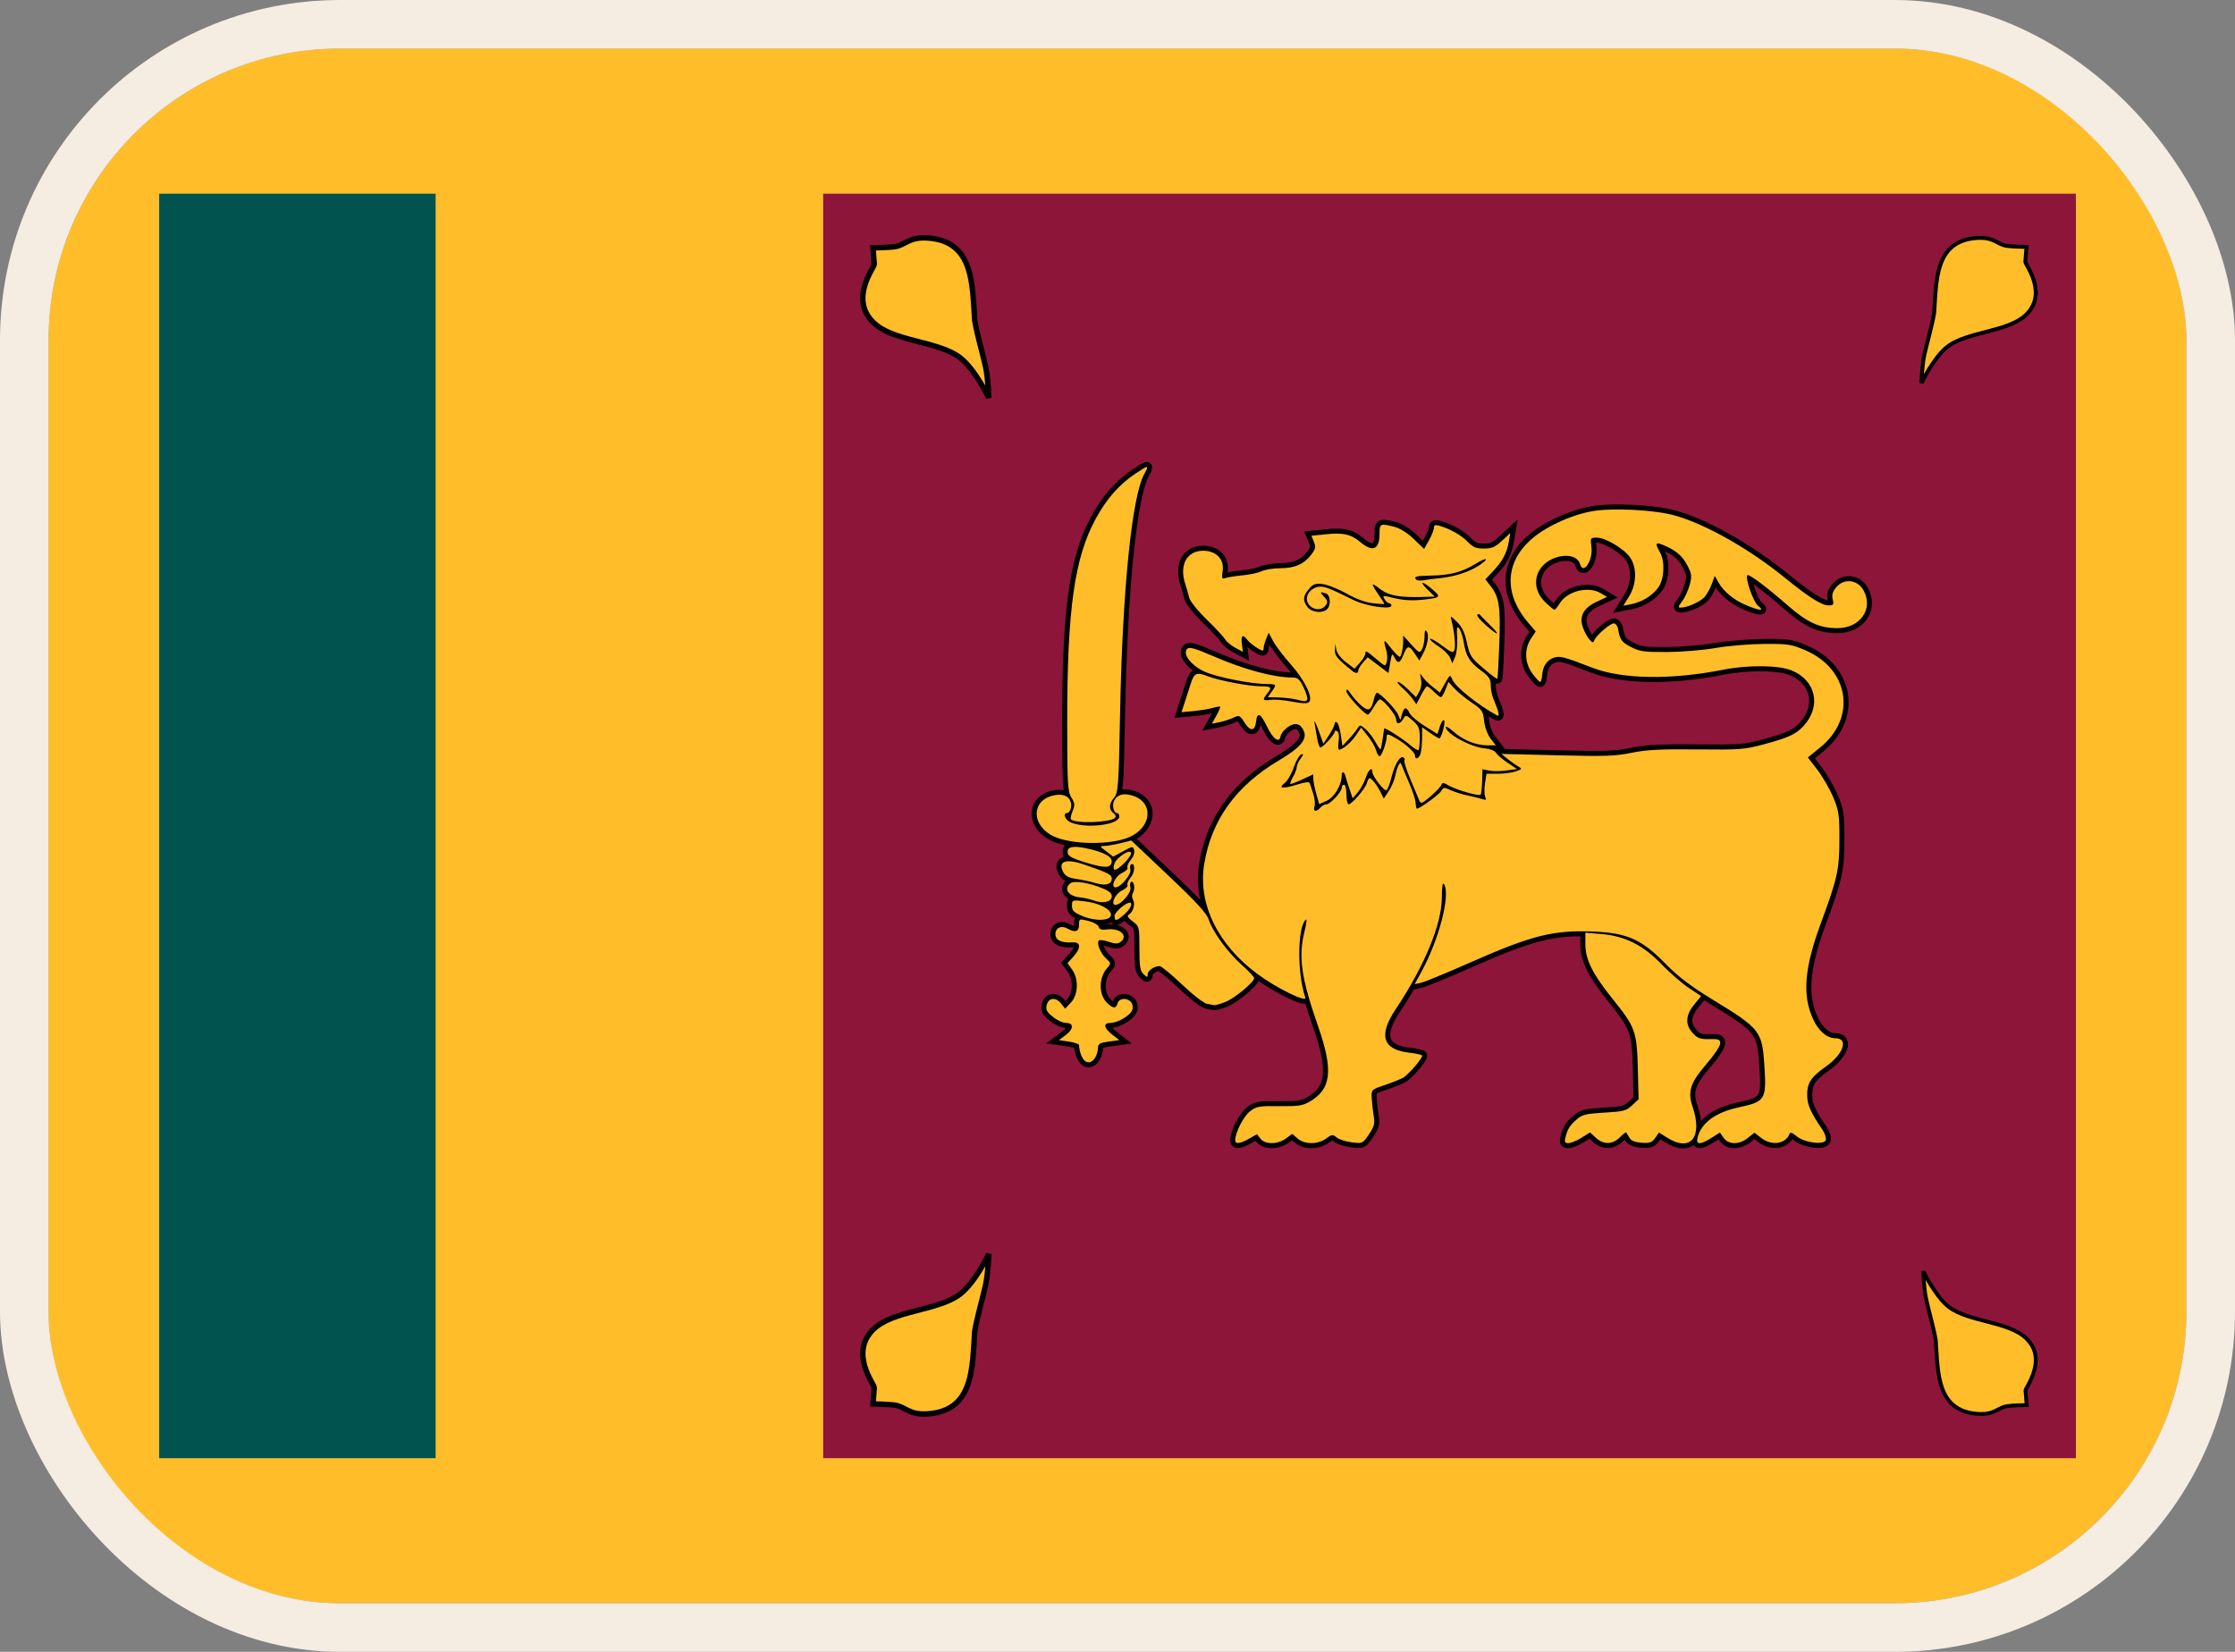 <svg width="46" height="34" viewBox="0 0 46 34" fill="none" xmlns="http://www.w3.org/2000/svg">
<rect x="0" y="0" width="46" height="34" fill="#808080" stroke="none"/>
<g clip-path="url(#clip0_16338_12643)">
<path d="M1 1H45V33H1V1Z" fill="#FFBE29"/>
<path d="M16.942 3.987H42.725V30.014H16.942V3.987Z" fill="#8D153A"/>
<path d="M20.351 25.813C20.351 25.813 20.07 26.398 19.761 26.636C19.302 26.989 18.361 26.964 17.962 27.376C17.483 27.861 17.999 28.503 17.994 28.559L17.968 28.898C17.968 28.898 18.291 28.902 18.427 28.924C18.631 28.956 18.711 29.127 19.091 29.102C20.047 29.038 20.008 28.155 20.062 27.4C20.11 27.113 20.222 26.738 20.285 26.451C20.339 26.205 20.351 25.813 20.351 25.813Z" fill="#FFBE29"/>
<path d="M19.761 7.363C20.07 7.602 20.351 8.187 20.351 8.187C20.351 8.187 20.339 7.795 20.285 7.548C20.222 7.261 20.11 6.887 20.062 6.599C20.008 5.845 20.047 4.962 19.091 4.898C18.711 4.873 18.631 5.043 18.427 5.076C18.291 5.097 17.968 5.101 17.968 5.101L17.994 5.44C17.999 5.496 17.483 6.138 17.962 6.624C18.361 7.036 19.302 7.01 19.761 7.363Z" fill="#FFBE29"/>
<path d="M20.351 25.813C20.351 25.813 20.07 26.398 19.761 26.636C19.302 26.989 18.361 26.964 17.962 27.376C17.483 27.861 17.999 28.503 17.994 28.559L17.968 28.898C17.968 28.898 18.291 28.902 18.427 28.924C18.631 28.956 18.711 29.127 19.091 29.102C20.047 29.038 20.008 28.155 20.062 27.4C20.11 27.113 20.222 26.738 20.285 26.451C20.339 26.205 20.351 25.813 20.351 25.813Z" stroke="black" stroke-width="0.112"/>
<path d="M19.761 7.363C20.07 7.602 20.351 8.187 20.351 8.187C20.351 8.187 20.339 7.795 20.285 7.548C20.222 7.261 20.11 6.887 20.062 6.599C20.008 5.845 20.047 4.962 19.091 4.898C18.711 4.873 18.631 5.043 18.427 5.076C18.291 5.097 17.968 5.101 17.968 5.101L17.994 5.44C17.999 5.496 17.483 6.138 17.962 6.624C18.361 7.036 19.302 7.01 19.761 7.363Z" stroke="black" stroke-width="0.112"/>
<path d="M25.708 23.437L25.872 23.345L25.942 23.437C26.036 23.56 26.294 23.559 26.466 23.434L26.597 23.339L26.707 23.434C26.851 23.56 27.121 23.56 27.293 23.435C27.414 23.347 27.431 23.345 27.51 23.412C27.558 23.452 27.697 23.497 27.82 23.512C28.041 23.541 28.045 23.539 28.174 23.349C28.282 23.191 28.299 23.127 28.274 22.973C28.254 22.852 28.241 22.73 28.233 22.608C28.223 22.429 28.224 22.428 28.491 22.337C28.638 22.287 28.808 22.22 28.869 22.188C28.976 22.133 29.27 21.796 29.27 21.729C29.27 21.712 29.155 21.685 29.015 21.669C28.457 21.608 28.363 21.316 28.725 20.773C29.316 19.888 29.673 19.026 29.676 18.477C29.677 18.231 29.691 18.149 29.723 18.202C29.855 18.421 29.619 19.335 29.26 19.992L29.116 20.257L29.254 20.226C29.329 20.209 29.775 20.025 30.244 19.818C31.526 19.251 31.967 19.14 32.797 19.174C33.493 19.203 33.789 19.335 34.28 19.838C34.54 20.104 34.791 20.295 35.249 20.575C36.226 21.171 36.267 21.223 36.313 21.924C36.36 22.635 36.337 22.674 35.786 22.793C35.315 22.894 35.02 23.108 34.941 23.406C34.898 23.565 34.987 23.57 35.225 23.421L35.399 23.311L35.476 23.421C35.578 23.564 35.794 23.565 35.974 23.422L36.109 23.314L36.248 23.422C36.463 23.589 36.75 23.549 36.831 23.339C36.846 23.299 36.888 23.312 36.972 23.383C37.129 23.517 37.532 23.574 37.576 23.469C37.593 23.429 37.561 23.33 37.506 23.249C37.271 22.906 37.198 22.742 37.195 22.555C37.19 22.295 37.27 22.17 37.573 21.958C37.941 21.701 38.055 21.37 37.775 21.37C37.602 21.37 37.428 21.221 37.317 20.978C37.091 20.484 37.135 19.93 37.474 19.009C37.819 18.074 37.857 17.901 37.858 17.275C37.859 16.77 37.846 16.682 37.728 16.405C37.656 16.235 37.51 15.982 37.403 15.843L37.209 15.591L37.458 15.389C38.219 14.774 38.063 13.768 37.147 13.38C36.867 13.261 36.797 13.251 36.306 13.254C36.011 13.256 35.562 13.294 35.308 13.338C35.048 13.383 34.609 13.419 34.308 13.421C33.83 13.422 33.748 13.411 33.564 13.315C33.372 13.215 33.339 13.168 33.301 12.937C33.293 12.89 33.259 12.842 33.225 12.832C33.16 12.812 32.858 13.068 32.813 13.181C32.791 13.237 32.773 13.233 32.709 13.158C32.666 13.109 32.606 12.995 32.576 12.906C32.5 12.681 32.593 12.512 32.864 12.385L33.075 12.287L32.951 12.212C32.695 12.057 32.259 12.163 32.102 12.419C32.057 12.491 32.009 12.55 31.994 12.551C31.979 12.551 31.895 12.482 31.806 12.397C31.475 12.082 31.589 11.616 32.031 11.473C32.267 11.398 32.475 11.456 32.519 11.609C32.585 11.843 32.791 11.535 32.754 11.257C32.73 11.072 32.733 11.066 32.864 11.066C33.047 11.066 33.435 11.3 33.555 11.481C33.694 11.693 33.684 12.025 33.531 12.273L33.41 12.468L33.568 12.437C33.799 12.392 34.023 12.252 34.137 12.082C34.257 11.903 34.27 11.553 34.163 11.365C34.06 11.182 34.072 11.153 34.224 11.215C34.484 11.32 34.622 11.435 34.726 11.634C34.82 11.813 34.825 11.857 34.775 12.043C34.743 12.158 34.674 12.309 34.62 12.379C34.536 12.488 34.533 12.506 34.6 12.506C34.724 12.506 34.984 12.391 35.076 12.295C35.122 12.247 35.19 12.128 35.227 12.031L35.293 11.854L35.369 11.989C35.477 12.179 35.686 12.351 35.941 12.457C36.215 12.572 36.329 12.579 36.186 12.471C36.089 12.399 35.911 11.889 35.965 11.839C35.997 11.809 36.369 12.089 36.794 12.461C37.196 12.813 37.449 12.929 37.818 12.929C38.29 12.929 38.565 12.528 38.353 12.149C38.229 11.928 37.954 11.898 37.793 12.087C37.719 12.174 37.698 12.243 37.72 12.334C37.747 12.446 37.736 12.461 37.632 12.461C37.495 12.461 37.224 12.29 36.744 11.899C36.012 11.303 35.122 10.797 34.48 10.613C34.068 10.494 33.187 10.448 32.768 10.523C32.314 10.604 31.778 10.857 31.486 11.128C30.968 11.609 30.959 12.248 31.464 12.83L31.608 12.997L31.51 13.145C31.368 13.361 31.38 13.651 31.541 13.865C31.611 13.959 31.682 14.036 31.699 14.036C31.715 14.036 31.733 13.975 31.739 13.901C31.753 13.714 31.835 13.589 31.976 13.539C32.104 13.495 32.186 13.516 32.768 13.742C33.38 13.981 34.388 13.998 35.459 13.786C35.984 13.683 36.603 13.689 36.876 13.8C37.375 14.004 37.491 14.535 37.124 14.938C36.965 15.113 36.812 15.184 36.297 15.322C35.906 15.427 35.813 15.434 34.923 15.425C34.163 15.418 33.889 15.432 33.579 15.495C33.242 15.564 33.035 15.571 32.045 15.546L30.901 15.518L31.028 15.621C31.098 15.677 31.196 15.746 31.247 15.775C31.333 15.823 31.33 15.83 31.202 15.876C31.127 15.903 30.959 15.926 30.83 15.926H30.595L30.564 16.12C30.546 16.227 30.548 16.352 30.567 16.398C30.595 16.465 30.584 16.475 30.512 16.449C30.462 16.432 30.325 16.397 30.206 16.373C30.087 16.348 29.927 16.298 29.851 16.262C29.722 16.2 29.708 16.202 29.66 16.284C29.618 16.357 29.22 16.645 29.162 16.645C29.152 16.645 29.14 16.59 29.135 16.522C29.13 16.454 29.072 16.276 29.007 16.128C28.943 15.98 28.875 15.818 28.857 15.768C28.83 15.693 28.818 15.69 28.786 15.746C28.764 15.783 28.733 15.884 28.716 15.971C28.699 16.057 28.639 16.198 28.583 16.283L28.48 16.438L28.415 16.306C28.345 16.163 28.228 16.016 28.186 16.016C28.172 16.016 28.148 16.061 28.132 16.117C28.1 16.233 27.824 16.555 27.757 16.555C27.732 16.555 27.712 16.464 27.712 16.353C27.712 16.242 27.69 16.151 27.663 16.151C27.636 16.151 27.614 16.179 27.614 16.215C27.614 16.3 27.378 16.555 27.299 16.555C27.265 16.555 27.209 16.586 27.176 16.623C27.089 16.72 27.018 16.706 27.054 16.6C27.072 16.55 27.06 16.433 27.03 16.341L26.957 16.122C26.945 16.087 26.861 16.097 26.682 16.153C26.393 16.243 26.296 16.227 26.445 16.113C26.499 16.072 26.582 15.928 26.628 15.794C26.675 15.66 26.744 15.54 26.781 15.529C26.834 15.513 26.831 15.533 26.769 15.614C26.725 15.673 26.689 15.752 26.689 15.789C26.688 15.827 26.655 15.917 26.615 15.988C26.574 16.06 26.549 16.126 26.558 16.135C26.567 16.143 26.677 16.102 26.802 16.044L27.03 15.938L27.031 16.033C27.031 16.085 27.058 16.223 27.091 16.34L27.151 16.551L27.306 16.482C27.464 16.411 27.614 16.158 27.614 15.962C27.614 15.865 27.671 15.88 27.694 15.983C27.701 16.013 27.737 16.127 27.773 16.235L27.84 16.432L27.946 16.308C28.005 16.239 28.078 16.105 28.109 16.009C28.163 15.843 28.247 15.772 28.247 15.893C28.247 15.979 28.49 16.291 28.537 16.264C28.56 16.251 28.605 16.134 28.637 16.004C28.705 15.734 28.814 15.55 28.883 15.59C28.909 15.604 28.919 15.633 28.905 15.654C28.892 15.674 28.948 15.85 29.03 16.044L29.213 16.479C29.243 16.551 29.27 16.541 29.446 16.389C29.555 16.295 29.655 16.189 29.667 16.155C29.685 16.102 29.709 16.104 29.812 16.166C29.955 16.253 30.436 16.392 30.473 16.358C30.487 16.345 30.501 16.222 30.505 16.084L30.511 15.833L30.65 15.861C30.726 15.877 30.886 15.876 31.005 15.859L31.223 15.829L31.029 15.7C30.922 15.628 30.815 15.536 30.79 15.495C30.763 15.45 30.668 15.413 30.561 15.404C30.271 15.38 29.756 15.099 29.756 14.964C29.756 14.939 29.828 14.982 29.915 15.059C30.108 15.232 30.376 15.341 30.61 15.341H30.786L30.677 15.2C30.615 15.119 30.559 14.966 30.546 14.839C30.525 14.638 30.503 14.606 30.288 14.46C30.159 14.373 29.999 14.241 29.932 14.168L29.811 14.036L29.75 14.193C29.716 14.28 29.674 14.351 29.658 14.351C29.641 14.351 29.576 14.3 29.513 14.238C29.45 14.176 29.386 14.126 29.37 14.126C29.355 14.126 29.299 14.21 29.247 14.311L29.151 14.496L29.077 14.389C29.036 14.331 28.94 14.227 28.863 14.159C28.786 14.091 28.746 14.036 28.773 14.036C28.801 14.036 28.896 14.106 28.984 14.193L29.145 14.351L29.21 14.235C29.249 14.167 29.264 14.062 29.246 13.976C29.221 13.852 29.224 13.845 29.273 13.923C29.304 13.973 29.398 14.067 29.482 14.134L29.635 14.255L29.74 14.066C29.845 13.879 29.846 13.879 29.893 13.991C29.957 14.14 30.419 14.51 30.812 14.726C30.873 14.759 30.847 14.644 30.735 14.381C30.706 14.312 30.682 14.186 30.682 14.102C30.682 13.978 30.645 13.922 30.482 13.802C30.246 13.627 30.17 13.502 30.126 13.22C30.108 13.106 30.067 12.979 30.034 12.938C29.986 12.877 29.979 12.911 29.991 13.123C30 13.266 29.981 13.444 29.949 13.518L29.891 13.653L29.846 13.541C29.821 13.479 29.712 13.371 29.603 13.302C29.495 13.232 29.418 13.163 29.434 13.149C29.449 13.135 29.561 13.198 29.682 13.29C29.867 13.43 29.908 13.445 29.933 13.383C29.964 13.311 29.933 12.996 29.875 12.776C29.846 12.666 29.849 12.666 29.988 12.802C30.09 12.902 30.147 13.021 30.191 13.229C30.247 13.494 30.275 13.538 30.526 13.752C30.676 13.882 30.807 13.98 30.817 13.971C30.826 13.962 30.845 13.629 30.859 13.23C30.885 12.465 30.855 12.283 30.667 12.047L30.57 11.925L30.722 11.765C30.921 11.556 31.012 11.388 31.052 11.159L31.084 10.973L30.912 11.132C30.771 11.262 30.704 11.291 30.541 11.291C30.379 11.291 30.316 11.264 30.207 11.151C30.076 11.015 29.845 10.885 29.622 10.821C29.54 10.798 29.513 10.808 29.513 10.862C29.513 10.902 29.468 11.017 29.412 11.117L29.311 11.3L29.1 11.096C28.97 10.971 28.816 10.874 28.701 10.844C28.409 10.769 28.393 10.777 28.393 10.989C28.393 11.312 28.252 11.372 27.998 11.158C27.804 10.994 27.643 10.959 27.276 10.998L26.992 11.028L27.043 11.153C27.086 11.258 27.076 11.302 26.985 11.42C26.837 11.613 26.644 11.696 26.348 11.696C26.211 11.696 26.04 11.723 25.968 11.757C25.896 11.791 25.716 11.83 25.569 11.843C25.421 11.857 25.264 11.882 25.22 11.898C25.15 11.923 25.142 11.902 25.165 11.748C25.199 11.511 25.03 11.336 24.765 11.336C24.422 11.336 24.264 11.635 24.398 12.03C24.427 12.118 24.453 12.207 24.474 12.296C24.489 12.37 24.644 12.564 24.833 12.748C25.016 12.927 25.188 13.112 25.216 13.16C25.245 13.209 25.338 13.286 25.424 13.333L25.581 13.417L25.56 13.254C25.538 13.075 25.578 13.046 25.675 13.173C25.71 13.218 25.799 13.291 25.873 13.336C25.989 13.405 26.007 13.407 26.007 13.346C26.007 13.308 26.031 13.22 26.059 13.15L26.112 13.023L26.203 13.195C26.253 13.29 26.416 13.506 26.566 13.674C26.855 14.001 27.032 14.367 26.941 14.451C26.904 14.485 26.804 14.482 26.597 14.442C26.436 14.41 26.238 14.393 26.156 14.405C25.988 14.427 25.975 14.406 26.078 14.28C26.187 14.147 26.17 14.126 25.956 14.126C25.709 14.126 25.095 14.01 24.859 13.919C24.63 13.83 24.577 13.852 24.51 14.065L24.386 14.449L24.318 14.659L24.566 14.636C24.702 14.623 24.878 14.594 24.956 14.572C25.034 14.549 25.105 14.537 25.113 14.545C25.122 14.553 25.087 14.635 25.036 14.728L24.943 14.896L25.098 14.865C25.183 14.848 25.311 14.807 25.382 14.773C25.506 14.715 25.516 14.719 25.614 14.872C25.734 15.061 25.83 15.053 25.852 14.853C25.874 14.646 25.944 14.677 26.075 14.951C26.201 15.214 26.332 15.307 26.357 15.151C26.365 15.099 26.433 15.015 26.508 14.964C26.659 14.86 26.772 14.891 26.838 15.054C26.905 15.223 26.755 15.396 26.317 15.655C25.439 16.174 24.93 16.884 24.784 17.788C24.653 18.604 25.063 19.447 25.886 20.052C26.279 20.342 26.905 20.648 26.865 20.531C26.696 20.035 26.702 19.09 26.874 18.93C26.9 18.907 26.891 19.005 26.854 19.15C26.717 19.688 26.777 20.117 27.128 21.122C27.446 22.032 27.402 22.42 26.952 22.677C26.808 22.759 26.715 22.773 26.326 22.768C25.905 22.764 25.859 22.772 25.724 22.877C25.593 22.979 25.423 23.314 25.423 23.47C25.423 23.555 25.519 23.544 25.708 23.437L25.708 23.437ZM32.549 23.419L32.726 23.308L32.846 23.419C33.003 23.564 33.187 23.561 33.338 23.41C33.404 23.344 33.463 23.299 33.47 23.309C33.492 23.345 33.514 23.381 33.535 23.417C33.572 23.48 33.649 23.511 33.788 23.521C33.955 23.532 34 23.516 34.066 23.423L34.145 23.311L34.319 23.42C34.796 23.719 35.049 23.406 34.837 22.782C34.728 22.464 34.788 22.286 35.137 21.882C35.284 21.712 35.404 21.53 35.404 21.478C35.404 21.395 35.377 21.384 35.181 21.388C34.994 21.392 34.939 21.372 34.841 21.266C34.68 21.094 34.69 20.896 34.869 20.677L35.012 20.502L34.758 20.334C34.618 20.241 34.366 20.022 34.198 19.847C33.82 19.454 33.448 19.267 32.958 19.225L32.629 19.197L32.63 19.44C32.63 19.752 32.781 20.053 33.191 20.562C33.657 21.141 33.69 21.23 33.709 21.987L33.725 22.627L33.59 22.752C33.468 22.865 33.413 22.879 33.019 22.901C32.645 22.923 32.566 22.942 32.456 23.037C32.31 23.163 32.266 23.231 32.221 23.406C32.195 23.507 32.206 23.529 32.281 23.529C32.331 23.529 32.452 23.48 32.549 23.419L32.549 23.419ZM22.598 21.567C22.598 21.486 22.636 21.465 22.818 21.439L23.037 21.409L22.891 21.295C22.717 21.16 22.701 21.055 22.854 21.055C23.007 21.055 23.265 20.9 23.304 20.786C23.322 20.733 23.311 20.662 23.278 20.625C23.193 20.53 23.032 20.544 23.002 20.65C22.97 20.763 22.916 20.763 22.794 20.651C22.611 20.482 22.607 20.131 22.786 19.927C22.87 19.831 22.869 19.824 22.762 19.725C22.646 19.618 22.564 19.407 22.618 19.357C22.635 19.341 22.727 19.353 22.821 19.385C22.955 19.43 23.008 19.43 23.063 19.388C23.231 19.26 23.049 19.095 22.781 19.131C22.673 19.146 22.628 19.131 22.613 19.076C22.601 19.035 22.507 18.981 22.4 18.955C22.21 18.908 22.209 18.908 22.209 19.036C22.209 19.176 22.127 19.203 21.971 19.113C21.845 19.04 21.722 19.096 21.722 19.228C21.722 19.351 21.848 19.411 22.075 19.397C22.249 19.386 22.255 19.512 22.09 19.693L21.971 19.824L22.065 19.955C22.205 20.151 22.193 20.475 22.041 20.636L21.922 20.762L21.843 20.661C21.735 20.52 21.586 20.53 21.545 20.68C21.518 20.778 21.54 20.823 21.667 20.927C21.751 20.997 21.875 21.055 21.942 21.055C22.106 21.055 22.1 21.181 21.929 21.309L21.795 21.409L22.002 21.44C22.116 21.457 22.209 21.489 22.209 21.512C22.209 21.598 22.262 21.858 22.398 21.865C22.52 21.87 22.596 21.69 22.598 21.567L22.598 21.567ZM25.217 20.625C25.405 20.553 25.812 20.216 25.812 20.133C25.812 20.107 25.7 19.987 25.563 19.866C25.274 19.61 24.96 19.181 24.878 18.93C24.836 18.799 24.631 18.575 24.053 18.028L23.284 17.3L23.062 17.355C22.94 17.385 22.792 17.411 22.732 17.412C22.628 17.413 22.63 17.419 22.768 17.523L22.912 17.632L23.115 17.522C23.312 17.415 23.319 17.415 23.343 17.5C23.357 17.551 23.327 17.638 23.272 17.701C23.22 17.763 23.19 17.834 23.206 17.858C23.222 17.881 23.171 17.931 23.093 17.969C22.949 18.038 22.849 18.265 22.962 18.265C23.065 18.265 23.291 17.993 23.265 17.901C23.252 17.854 23.258 17.805 23.279 17.793C23.367 17.743 23.362 17.956 23.272 18.061C23.22 18.123 23.19 18.194 23.206 18.218C23.222 18.241 23.171 18.291 23.093 18.329C22.95 18.397 22.848 18.625 22.961 18.625C23.072 18.625 23.294 18.365 23.267 18.268C23.252 18.217 23.258 18.165 23.279 18.153C23.338 18.119 23.37 18.288 23.32 18.37C23.294 18.415 23.294 18.475 23.321 18.523C23.37 18.61 23.32 18.777 23.23 18.828C23.191 18.851 23.217 18.894 23.311 18.964C23.448 19.064 23.451 19.075 23.451 19.519C23.451 19.89 23.466 19.986 23.536 20.05C23.614 20.123 23.621 20.123 23.621 20.053C23.621 19.977 23.758 19.885 23.869 19.885C23.902 19.885 24.108 20.055 24.327 20.263C24.547 20.472 24.777 20.651 24.842 20.662L24.998 20.689C25.019 20.692 25.118 20.663 25.217 20.625L25.217 20.625ZM22.866 18.83C22.866 18.71 22.613 18.583 22.311 18.55C22.067 18.523 22.063 18.524 22.063 18.643C22.063 18.742 22.101 18.781 22.27 18.852C22.541 18.968 22.866 18.955 22.866 18.83H22.866ZM23.143 18.819C23.267 18.71 23.325 18.58 23.251 18.58C23.166 18.58 22.939 18.778 22.939 18.853C22.939 18.97 22.981 18.963 23.143 18.819ZM22.881 18.465C22.891 18.398 22.848 18.353 22.72 18.296C22.443 18.174 22.113 18.118 22.033 18.179C21.886 18.292 21.984 18.443 22.221 18.47C22.317 18.481 22.446 18.509 22.509 18.533C22.691 18.602 22.864 18.57 22.881 18.465V18.465ZM22.881 18.104C22.895 18.008 22.832 17.973 22.317 17.796C21.933 17.664 21.763 17.727 21.886 17.954C21.928 18.034 22 18.07 22.161 18.093C22.281 18.111 22.445 18.145 22.525 18.17C22.74 18.235 22.864 18.212 22.881 18.104V18.104ZM23.139 17.765C23.216 17.689 23.28 17.598 23.28 17.564C23.28 17.453 22.973 17.649 22.934 17.784C22.887 17.946 22.963 17.939 23.139 17.765ZM22.881 17.743C22.898 17.633 22.711 17.534 22.343 17.458C22.073 17.402 21.954 17.434 21.975 17.556C21.986 17.623 22.076 17.671 22.33 17.749C22.738 17.873 22.861 17.872 22.881 17.743V17.743ZM23.24 17.232C23.711 17.028 23.752 16.512 23.308 16.376C23.123 16.32 23.006 16.351 22.935 16.472C22.881 16.566 22.917 16.735 22.991 16.735C23.016 16.735 23.037 16.767 23.037 16.805C23.037 16.984 22.317 17.065 22.023 16.92C21.919 16.868 21.874 16.735 21.96 16.735C22.024 16.735 22.069 16.6 22.036 16.504C21.991 16.373 21.856 16.328 21.661 16.378C21.219 16.491 21.232 16.997 21.681 17.212C22.05 17.388 22.858 17.398 23.24 17.232L23.24 17.232ZM22.947 16.836C22.974 16.81 22.963 16.772 22.917 16.737C22.817 16.66 22.822 16.546 22.932 16.415C23.014 16.317 23.025 16.17 23.053 14.688C23.102 12.134 23.297 10.213 23.553 9.752C23.655 9.568 23.641 9.568 23.377 9.743C23.037 9.969 22.778 10.262 22.549 10.683C22.116 11.478 21.965 12.546 21.965 14.828C21.965 16.123 21.974 16.293 22.05 16.414C22.122 16.53 22.126 16.573 22.075 16.696C22.042 16.776 22.028 16.853 22.042 16.866C22.139 16.956 22.843 16.932 22.947 16.836L22.947 16.836ZM26.904 14.4C26.919 14.378 26.886 14.267 26.832 14.153C26.747 13.975 26.712 13.945 26.591 13.945C26.211 13.945 25.601 13.78 24.971 13.506C24.608 13.348 24.482 13.312 24.438 13.352C24.327 13.454 24.512 13.698 24.798 13.827C25.052 13.941 25.762 14.08 26.086 14.08C26.274 14.08 26.279 14.089 26.172 14.239L26.093 14.35L26.305 14.356C26.422 14.358 26.584 14.376 26.664 14.395C26.873 14.444 26.875 14.444 26.904 14.4H26.904Z" fill="#FFBE29" stroke="black" stroke-width="0.207"/>
<path d="M29.123 15.551C29.123 15.485 28.925 15.306 28.723 15.191C28.565 15.1 28.539 15.097 28.539 15.171C28.538 15.283 28.436 15.565 28.396 15.565C28.373 15.565 28.34 15.51 28.322 15.443C28.303 15.375 28.227 15.243 28.151 15.148L28.014 14.976L27.907 15.135C27.808 15.284 27.636 15.43 27.559 15.43C27.541 15.43 27.537 15.351 27.551 15.256C27.566 15.152 27.555 15.069 27.522 15.05C27.492 15.033 27.468 15.039 27.468 15.064C27.468 15.12 27.228 15.385 27.178 15.385C27.157 15.385 27.128 15.309 27.113 15.216L27.057 14.89C27.041 14.803 27.075 14.862 27.133 15.02L27.237 15.308L27.352 15.133C27.416 15.036 27.468 14.931 27.468 14.898C27.468 14.866 27.489 14.852 27.515 14.867C27.541 14.881 27.577 14.998 27.596 15.124L27.629 15.355L27.755 15.22C27.825 15.146 27.906 15.046 27.936 14.998C27.99 14.914 27.993 14.914 28.1 15.002C28.16 15.052 28.252 15.17 28.304 15.265C28.357 15.361 28.407 15.431 28.415 15.423C28.424 15.414 28.443 15.316 28.458 15.205L28.488 14.993C28.495 14.966 28.869 15.203 29.007 15.322C29.096 15.4 29.181 15.452 29.195 15.439C29.209 15.426 29.221 15.312 29.221 15.186C29.221 14.991 29.2 14.938 29.077 14.832C28.937 14.709 28.933 14.709 28.881 14.798C28.813 14.915 28.734 14.916 28.734 14.801C28.734 14.717 28.468 14.395 28.399 14.395C28.381 14.395 28.325 14.466 28.275 14.552C28.224 14.639 28.17 14.71 28.154 14.71C28.086 14.709 27.711 14.302 27.712 14.228C27.712 14.17 27.737 14.185 27.802 14.282C27.852 14.357 27.952 14.467 28.024 14.529C28.17 14.653 28.223 14.622 28.279 14.384C28.295 14.316 28.323 14.26 28.341 14.26C28.403 14.26 28.729 14.598 28.775 14.71L28.821 14.822L28.856 14.698C28.898 14.547 28.945 14.542 29.013 14.68C29.042 14.737 29.182 14.857 29.326 14.946L29.586 15.108L29.638 14.945C29.667 14.856 29.705 14.804 29.723 14.831C29.75 14.871 29.682 15.14 29.631 15.198C29.623 15.207 29.539 15.159 29.443 15.091L29.27 14.969L29.269 15.188C29.268 15.309 29.255 15.453 29.239 15.508C29.207 15.617 29.123 15.648 29.123 15.551V15.551ZM27.825 13.804C27.515 13.552 27.468 13.494 27.475 13.375L27.483 13.248L27.503 13.37C27.515 13.442 27.597 13.55 27.701 13.629L27.879 13.764L27.988 13.641C28.048 13.573 28.098 13.492 28.099 13.461C28.102 13.381 28.117 13.387 28.326 13.565C28.512 13.723 28.515 13.723 28.543 13.621C28.558 13.564 28.553 13.457 28.531 13.383C28.47 13.179 28.482 13.149 28.574 13.271C28.62 13.333 28.694 13.419 28.738 13.464C28.815 13.541 28.82 13.54 28.849 13.441C28.865 13.384 28.879 13.28 28.88 13.21L28.88 13.082L29.048 13.267C29.205 13.441 29.219 13.447 29.267 13.365C29.295 13.316 29.319 13.199 29.319 13.104C29.32 12.982 29.333 12.952 29.365 12.998C29.418 13.076 29.381 13.287 29.283 13.467L29.212 13.596L29.12 13.456C29.002 13.276 28.963 13.279 28.887 13.473C28.815 13.656 28.768 13.67 28.699 13.529C28.654 13.438 28.645 13.449 28.613 13.64L28.577 13.853L28.364 13.691L28.15 13.53L28.054 13.636C28.001 13.695 27.957 13.768 27.956 13.799C27.955 13.866 27.903 13.868 27.825 13.804H27.825ZM30.578 12.865C30.466 12.766 30.388 12.671 30.406 12.655C30.424 12.639 30.444 12.634 30.45 12.645C30.457 12.655 30.549 12.75 30.655 12.854C30.899 13.096 30.849 13.103 30.578 12.865ZM26.911 12.495C26.808 12.36 26.815 12.27 26.94 12.124C27.03 12.018 27.072 12.004 27.229 12.023C27.33 12.036 27.547 12.123 27.712 12.216C27.902 12.325 28.099 12.398 28.251 12.416C28.383 12.431 28.491 12.437 28.491 12.429C28.491 12.42 28.436 12.333 28.369 12.235C28.21 12.002 28.215 11.977 28.395 12.117C28.579 12.26 28.799 12.302 29.291 12.287L29.531 12.28L29.392 12.146C29.197 11.958 29.257 11.941 29.472 12.123C29.674 12.294 29.662 12.306 29.236 12.348C29.056 12.365 28.861 12.352 28.7 12.312C28.458 12.252 28.449 12.253 28.495 12.332C28.521 12.378 28.564 12.415 28.59 12.415C28.616 12.415 28.637 12.438 28.637 12.466C28.637 12.553 28.115 12.477 27.865 12.354C27.296 12.072 27.224 12.048 27.088 12.09C27.013 12.113 26.937 12.181 26.911 12.249C26.825 12.476 27.154 12.652 27.291 12.452C27.33 12.393 27.321 12.354 27.252 12.283C27.157 12.186 27.166 12.172 27.294 12.217C27.385 12.25 27.397 12.463 27.312 12.541C27.215 12.631 26.994 12.605 26.911 12.495ZM29.155 11.934C29.084 11.869 29.14 11.852 29.459 11.847C29.854 11.839 30.094 11.775 30.377 11.601C30.604 11.461 30.666 11.489 30.45 11.633C30.254 11.766 29.948 11.867 29.652 11.898C29.509 11.913 29.345 11.934 29.289 11.945C29.233 11.955 29.172 11.95 29.155 11.934V11.934Z" fill="black" stroke="black" stroke-width="0.207"/>
<path d="M25.708 23.437L25.872 23.345L25.942 23.437C26.036 23.56 26.294 23.559 26.466 23.434L26.597 23.339L26.707 23.434C26.851 23.56 27.121 23.56 27.293 23.435C27.414 23.347 27.431 23.345 27.51 23.412C27.558 23.452 27.697 23.497 27.82 23.512C28.041 23.541 28.045 23.539 28.174 23.349C28.282 23.191 28.299 23.127 28.274 22.973C28.254 22.852 28.241 22.73 28.233 22.608C28.223 22.429 28.224 22.428 28.491 22.337C28.638 22.287 28.808 22.22 28.869 22.188C28.976 22.133 29.27 21.796 29.27 21.729C29.27 21.712 29.155 21.685 29.015 21.669C28.457 21.608 28.363 21.316 28.725 20.773C29.316 19.888 29.673 19.026 29.676 18.477C29.677 18.231 29.691 18.149 29.723 18.202C29.855 18.421 29.619 19.335 29.26 19.992L29.116 20.257L29.254 20.226C29.329 20.209 29.775 20.025 30.244 19.818C31.526 19.251 31.967 19.14 32.797 19.174C33.493 19.203 33.789 19.335 34.28 19.838C34.54 20.104 34.791 20.295 35.249 20.575C36.226 21.171 36.267 21.223 36.313 21.924C36.36 22.635 36.337 22.674 35.786 22.793C35.315 22.894 35.02 23.108 34.941 23.406C34.898 23.565 34.987 23.57 35.225 23.421L35.399 23.311L35.476 23.421C35.578 23.564 35.794 23.565 35.974 23.422L36.109 23.314L36.248 23.422C36.463 23.589 36.75 23.549 36.831 23.339C36.846 23.299 36.888 23.312 36.972 23.383C37.129 23.517 37.532 23.574 37.576 23.469C37.593 23.429 37.561 23.33 37.506 23.249C37.271 22.906 37.198 22.742 37.195 22.555C37.19 22.295 37.27 22.17 37.573 21.958C37.941 21.701 38.055 21.37 37.775 21.37C37.602 21.37 37.428 21.221 37.317 20.978C37.091 20.484 37.135 19.93 37.474 19.009C37.819 18.074 37.857 17.901 37.858 17.275C37.859 16.77 37.846 16.682 37.728 16.405C37.656 16.235 37.51 15.982 37.403 15.843L37.209 15.591L37.458 15.389C38.219 14.774 38.063 13.768 37.147 13.38C36.867 13.261 36.797 13.251 36.306 13.254C36.011 13.256 35.562 13.294 35.308 13.338C35.048 13.383 34.609 13.419 34.308 13.421C33.83 13.422 33.748 13.411 33.564 13.315C33.372 13.215 33.339 13.168 33.301 12.937C33.293 12.89 33.259 12.842 33.225 12.832C33.16 12.812 32.858 13.068 32.813 13.181C32.791 13.237 32.773 13.233 32.709 13.158C32.666 13.109 32.606 12.995 32.576 12.906C32.5 12.681 32.593 12.512 32.864 12.385L33.075 12.287L32.951 12.212C32.695 12.057 32.259 12.163 32.102 12.419C32.057 12.491 32.009 12.55 31.994 12.551C31.979 12.551 31.895 12.482 31.806 12.397C31.475 12.082 31.589 11.616 32.031 11.473C32.267 11.398 32.475 11.456 32.519 11.609C32.585 11.843 32.791 11.535 32.754 11.257C32.73 11.072 32.733 11.066 32.864 11.066C33.047 11.066 33.435 11.3 33.555 11.481C33.694 11.693 33.684 12.025 33.531 12.273L33.41 12.468L33.568 12.437C33.799 12.392 34.023 12.252 34.137 12.082C34.257 11.903 34.27 11.553 34.163 11.365C34.06 11.182 34.072 11.153 34.224 11.215C34.484 11.32 34.622 11.435 34.726 11.634C34.82 11.813 34.825 11.857 34.775 12.043C34.743 12.158 34.674 12.309 34.62 12.379C34.536 12.488 34.533 12.506 34.6 12.506C34.724 12.506 34.984 12.391 35.076 12.295C35.122 12.247 35.19 12.128 35.227 12.031L35.293 11.854L35.369 11.989C35.477 12.179 35.686 12.351 35.941 12.457C36.215 12.572 36.329 12.579 36.186 12.471C36.089 12.399 35.911 11.889 35.965 11.839C35.997 11.809 36.369 12.089 36.794 12.461C37.196 12.813 37.449 12.929 37.818 12.929C38.29 12.929 38.565 12.528 38.353 12.149C38.229 11.928 37.954 11.898 37.793 12.087C37.719 12.174 37.698 12.243 37.72 12.334C37.747 12.446 37.736 12.461 37.632 12.461C37.495 12.461 37.224 12.29 36.744 11.899C36.012 11.303 35.122 10.797 34.48 10.613C34.068 10.494 33.187 10.448 32.768 10.523C32.314 10.604 31.778 10.857 31.486 11.128C30.968 11.609 30.959 12.248 31.464 12.83L31.608 12.997L31.51 13.145C31.368 13.361 31.38 13.651 31.541 13.865C31.611 13.959 31.682 14.036 31.699 14.036C31.715 14.036 31.733 13.975 31.739 13.901C31.753 13.714 31.835 13.589 31.976 13.539C32.104 13.495 32.186 13.516 32.768 13.742C33.38 13.981 34.388 13.998 35.459 13.786C35.984 13.683 36.603 13.689 36.876 13.8C37.375 14.004 37.491 14.535 37.124 14.938C36.965 15.113 36.812 15.184 36.297 15.322C35.906 15.427 35.813 15.434 34.923 15.425C34.163 15.418 33.889 15.432 33.579 15.495C33.242 15.564 33.035 15.571 32.045 15.546L30.901 15.518L31.028 15.621C31.098 15.677 31.196 15.746 31.247 15.775C31.333 15.823 31.33 15.83 31.202 15.876C31.127 15.903 30.959 15.926 30.83 15.926H30.595L30.564 16.12C30.546 16.227 30.548 16.352 30.567 16.398C30.595 16.465 30.584 16.475 30.512 16.449C30.462 16.432 30.325 16.397 30.206 16.373C30.087 16.348 29.927 16.298 29.851 16.262C29.722 16.2 29.708 16.202 29.66 16.284C29.618 16.357 29.22 16.645 29.162 16.645C29.152 16.645 29.14 16.59 29.135 16.522C29.13 16.454 29.072 16.276 29.007 16.128C28.943 15.98 28.875 15.818 28.857 15.768C28.83 15.693 28.818 15.69 28.786 15.746C28.764 15.783 28.733 15.884 28.716 15.971C28.699 16.057 28.639 16.198 28.583 16.283L28.48 16.438L28.415 16.306C28.345 16.163 28.228 16.016 28.186 16.016C28.172 16.016 28.148 16.061 28.132 16.117C28.1 16.233 27.824 16.555 27.757 16.555C27.732 16.555 27.712 16.464 27.712 16.353C27.712 16.242 27.69 16.151 27.663 16.151C27.636 16.151 27.614 16.179 27.614 16.215C27.614 16.3 27.378 16.555 27.299 16.555C27.265 16.555 27.209 16.586 27.176 16.623C27.089 16.72 27.018 16.706 27.054 16.6C27.072 16.55 27.06 16.433 27.03 16.341L26.957 16.122C26.945 16.087 26.861 16.097 26.682 16.153C26.393 16.243 26.296 16.227 26.445 16.113C26.499 16.072 26.582 15.928 26.628 15.794C26.675 15.66 26.744 15.54 26.781 15.529C26.834 15.513 26.831 15.533 26.769 15.614C26.725 15.673 26.689 15.752 26.689 15.789C26.688 15.827 26.655 15.917 26.615 15.988C26.574 16.06 26.549 16.126 26.558 16.135C26.567 16.143 26.677 16.102 26.802 16.044L27.03 15.938L27.031 16.033C27.031 16.085 27.058 16.223 27.091 16.34L27.151 16.551L27.306 16.482C27.464 16.411 27.614 16.158 27.614 15.962C27.614 15.865 27.671 15.88 27.694 15.983C27.701 16.013 27.737 16.127 27.773 16.235L27.84 16.432L27.946 16.308C28.005 16.239 28.078 16.105 28.109 16.009C28.163 15.843 28.247 15.772 28.247 15.893C28.247 15.979 28.49 16.291 28.537 16.264C28.56 16.251 28.605 16.134 28.637 16.004C28.705 15.734 28.814 15.55 28.883 15.59C28.909 15.604 28.919 15.633 28.905 15.654C28.892 15.674 28.948 15.85 29.03 16.044L29.213 16.479C29.243 16.551 29.27 16.541 29.446 16.389C29.555 16.295 29.655 16.189 29.667 16.155C29.685 16.102 29.709 16.104 29.812 16.166C29.955 16.253 30.436 16.392 30.473 16.358C30.487 16.345 30.501 16.222 30.505 16.084L30.511 15.833L30.65 15.861C30.726 15.877 30.886 15.876 31.005 15.859L31.223 15.829L31.029 15.7C30.922 15.628 30.815 15.536 30.79 15.495C30.763 15.45 30.668 15.413 30.561 15.404C30.271 15.38 29.756 15.099 29.756 14.964C29.756 14.939 29.828 14.982 29.915 15.059C30.108 15.232 30.376 15.341 30.61 15.341H30.786L30.677 15.2C30.615 15.119 30.559 14.966 30.546 14.839C30.525 14.638 30.503 14.606 30.288 14.46C30.159 14.373 29.999 14.241 29.932 14.168L29.811 14.036L29.75 14.193C29.716 14.28 29.674 14.351 29.658 14.351C29.641 14.351 29.576 14.3 29.513 14.238C29.45 14.176 29.386 14.126 29.37 14.126C29.355 14.126 29.299 14.21 29.247 14.311L29.151 14.496L29.077 14.389C29.036 14.331 28.94 14.227 28.863 14.159C28.786 14.091 28.746 14.036 28.773 14.036C28.801 14.036 28.896 14.106 28.984 14.193L29.145 14.351L29.21 14.235C29.249 14.167 29.264 14.062 29.246 13.976C29.221 13.852 29.224 13.845 29.273 13.923C29.304 13.973 29.398 14.067 29.482 14.134L29.635 14.255L29.74 14.066C29.845 13.879 29.846 13.879 29.893 13.991C29.957 14.14 30.419 14.51 30.812 14.726C30.873 14.759 30.847 14.644 30.735 14.381C30.706 14.312 30.682 14.186 30.682 14.102C30.682 13.978 30.645 13.922 30.482 13.802C30.246 13.627 30.17 13.502 30.126 13.22C30.108 13.106 30.067 12.979 30.034 12.938C29.986 12.877 29.979 12.911 29.991 13.123C30 13.266 29.981 13.444 29.949 13.518L29.891 13.653L29.846 13.541C29.821 13.479 29.712 13.371 29.603 13.302C29.495 13.232 29.418 13.163 29.434 13.149C29.449 13.135 29.561 13.198 29.682 13.29C29.867 13.43 29.908 13.445 29.933 13.383C29.964 13.311 29.933 12.996 29.875 12.776C29.846 12.666 29.849 12.666 29.988 12.802C30.09 12.902 30.147 13.021 30.191 13.229C30.247 13.494 30.275 13.538 30.526 13.752C30.676 13.882 30.807 13.98 30.817 13.971C30.826 13.962 30.845 13.629 30.859 13.23C30.885 12.465 30.855 12.283 30.667 12.047L30.57 11.925L30.722 11.765C30.921 11.556 31.012 11.388 31.052 11.159L31.084 10.973L30.912 11.132C30.771 11.262 30.704 11.291 30.541 11.291C30.379 11.291 30.316 11.264 30.207 11.151C30.076 11.015 29.845 10.885 29.622 10.821C29.54 10.798 29.513 10.808 29.513 10.862C29.513 10.902 29.468 11.017 29.412 11.117L29.311 11.3L29.1 11.096C28.97 10.971 28.816 10.874 28.701 10.844C28.409 10.769 28.393 10.777 28.393 10.989C28.393 11.312 28.252 11.372 27.998 11.158C27.804 10.994 27.643 10.959 27.276 10.998L26.992 11.028L27.043 11.153C27.086 11.258 27.076 11.302 26.985 11.42C26.837 11.613 26.644 11.696 26.348 11.696C26.211 11.696 26.04 11.723 25.968 11.757C25.896 11.791 25.716 11.83 25.569 11.843C25.421 11.857 25.264 11.882 25.22 11.898C25.15 11.923 25.142 11.902 25.165 11.748C25.199 11.511 25.03 11.336 24.765 11.336C24.422 11.336 24.264 11.635 24.398 12.03C24.427 12.118 24.453 12.207 24.474 12.296C24.489 12.37 24.644 12.564 24.833 12.748C25.016 12.927 25.188 13.112 25.216 13.16C25.245 13.209 25.338 13.286 25.424 13.333L25.581 13.417L25.56 13.254C25.538 13.075 25.578 13.046 25.675 13.173C25.71 13.218 25.799 13.291 25.873 13.336C25.989 13.405 26.007 13.407 26.007 13.346C26.007 13.308 26.031 13.22 26.059 13.15L26.112 13.023L26.203 13.195C26.253 13.29 26.416 13.506 26.566 13.674C26.855 14.001 27.032 14.367 26.941 14.451C26.904 14.485 26.804 14.482 26.597 14.442C26.436 14.41 26.238 14.393 26.156 14.405C25.988 14.427 25.975 14.406 26.078 14.28C26.187 14.147 26.17 14.126 25.956 14.126C25.709 14.126 25.095 14.01 24.859 13.919C24.63 13.83 24.577 13.852 24.51 14.065L24.386 14.449L24.318 14.659L24.566 14.636C24.702 14.623 24.878 14.594 24.956 14.572C25.034 14.549 25.105 14.537 25.113 14.545C25.122 14.553 25.087 14.635 25.036 14.728L24.943 14.896L25.098 14.865C25.183 14.848 25.311 14.807 25.382 14.773C25.506 14.715 25.516 14.719 25.614 14.872C25.734 15.061 25.83 15.053 25.852 14.853C25.874 14.646 25.944 14.677 26.075 14.951C26.201 15.214 26.332 15.307 26.357 15.151C26.365 15.099 26.433 15.015 26.508 14.964C26.659 14.86 26.772 14.891 26.838 15.054C26.905 15.223 26.755 15.396 26.317 15.655C25.439 16.174 24.93 16.884 24.784 17.788C24.653 18.604 25.063 19.447 25.886 20.052C26.279 20.342 26.905 20.648 26.865 20.531C26.696 20.035 26.702 19.09 26.874 18.93C26.9 18.907 26.891 19.005 26.854 19.15C26.717 19.688 26.777 20.117 27.128 21.122C27.446 22.032 27.402 22.42 26.952 22.677C26.808 22.759 26.715 22.773 26.326 22.768C25.905 22.764 25.859 22.772 25.724 22.877C25.593 22.979 25.423 23.314 25.423 23.47C25.423 23.555 25.519 23.544 25.708 23.437L25.708 23.437ZM32.549 23.419L32.726 23.308L32.846 23.419C33.003 23.564 33.187 23.561 33.338 23.41C33.404 23.344 33.463 23.299 33.47 23.309C33.492 23.345 33.514 23.381 33.535 23.417C33.572 23.48 33.649 23.511 33.788 23.521C33.955 23.532 34 23.516 34.066 23.423L34.145 23.311L34.319 23.42C34.796 23.719 35.049 23.406 34.837 22.782C34.728 22.464 34.788 22.286 35.137 21.882C35.284 21.712 35.404 21.53 35.404 21.478C35.404 21.395 35.377 21.384 35.181 21.388C34.994 21.392 34.939 21.372 34.841 21.266C34.68 21.094 34.69 20.896 34.869 20.677L35.012 20.502L34.758 20.334C34.618 20.241 34.366 20.022 34.198 19.847C33.82 19.454 33.448 19.267 32.958 19.225L32.629 19.197L32.63 19.44C32.63 19.752 32.781 20.053 33.191 20.562C33.657 21.141 33.69 21.23 33.709 21.987L33.725 22.627L33.59 22.752C33.468 22.865 33.413 22.879 33.019 22.901C32.645 22.923 32.566 22.942 32.456 23.037C32.31 23.163 32.266 23.231 32.221 23.406C32.195 23.507 32.206 23.529 32.281 23.529C32.331 23.529 32.452 23.48 32.549 23.419L32.549 23.419ZM22.598 21.567C22.598 21.486 22.636 21.465 22.818 21.439L23.037 21.409L22.891 21.295C22.717 21.16 22.701 21.055 22.854 21.055C23.007 21.055 23.265 20.9 23.304 20.786C23.322 20.733 23.311 20.662 23.278 20.625C23.193 20.53 23.032 20.544 23.002 20.65C22.97 20.763 22.916 20.763 22.794 20.651C22.611 20.482 22.607 20.131 22.786 19.927C22.87 19.831 22.869 19.824 22.762 19.725C22.646 19.618 22.564 19.407 22.618 19.357C22.635 19.341 22.727 19.353 22.821 19.385C22.955 19.43 23.008 19.43 23.063 19.388C23.231 19.26 23.049 19.095 22.781 19.131C22.673 19.146 22.628 19.131 22.613 19.076C22.601 19.035 22.507 18.981 22.4 18.955C22.21 18.908 22.209 18.908 22.209 19.036C22.209 19.176 22.127 19.203 21.971 19.113C21.845 19.04 21.722 19.096 21.722 19.228C21.722 19.351 21.848 19.411 22.075 19.397C22.249 19.386 22.255 19.512 22.09 19.693L21.971 19.824L22.065 19.955C22.205 20.151 22.193 20.475 22.041 20.636L21.922 20.762L21.843 20.661C21.735 20.52 21.586 20.53 21.545 20.68C21.518 20.778 21.54 20.823 21.667 20.927C21.751 20.997 21.875 21.055 21.942 21.055C22.106 21.055 22.1 21.181 21.929 21.309L21.795 21.409L22.002 21.44C22.116 21.457 22.209 21.489 22.209 21.512C22.209 21.598 22.262 21.858 22.398 21.865C22.52 21.87 22.596 21.69 22.598 21.567L22.598 21.567ZM25.217 20.625C25.405 20.553 25.812 20.216 25.812 20.133C25.812 20.107 25.7 19.987 25.563 19.866C25.274 19.61 24.96 19.181 24.878 18.93C24.836 18.799 24.631 18.575 24.053 18.028L23.284 17.3L23.062 17.355C22.94 17.385 22.792 17.411 22.732 17.412C22.628 17.413 22.63 17.419 22.768 17.523L22.912 17.632L23.115 17.522C23.312 17.415 23.319 17.415 23.343 17.5C23.357 17.551 23.327 17.638 23.272 17.701C23.22 17.763 23.19 17.834 23.206 17.858C23.222 17.881 23.171 17.931 23.093 17.969C22.949 18.038 22.849 18.265 22.962 18.265C23.065 18.265 23.291 17.993 23.265 17.901C23.252 17.854 23.258 17.805 23.279 17.793C23.367 17.743 23.362 17.956 23.272 18.061C23.22 18.123 23.19 18.194 23.206 18.218C23.222 18.241 23.171 18.291 23.093 18.329C22.95 18.397 22.848 18.625 22.961 18.625C23.072 18.625 23.294 18.365 23.267 18.268C23.252 18.217 23.258 18.165 23.279 18.153C23.338 18.119 23.37 18.288 23.32 18.37C23.294 18.415 23.294 18.475 23.321 18.523C23.37 18.61 23.32 18.777 23.23 18.828C23.191 18.851 23.217 18.894 23.311 18.964C23.448 19.064 23.451 19.075 23.451 19.519C23.451 19.89 23.466 19.986 23.536 20.05C23.614 20.123 23.621 20.123 23.621 20.053C23.621 19.977 23.758 19.885 23.869 19.885C23.902 19.885 24.108 20.055 24.327 20.263C24.547 20.472 24.777 20.651 24.842 20.662L24.998 20.689C25.019 20.692 25.118 20.663 25.217 20.625L25.217 20.625ZM22.866 18.83C22.866 18.71 22.613 18.583 22.311 18.55C22.067 18.523 22.063 18.524 22.063 18.643C22.063 18.742 22.101 18.781 22.27 18.852C22.541 18.968 22.866 18.955 22.866 18.83H22.866ZM23.143 18.819C23.267 18.71 23.325 18.58 23.251 18.58C23.166 18.58 22.939 18.778 22.939 18.853C22.939 18.97 22.981 18.963 23.143 18.819ZM22.881 18.465C22.891 18.398 22.848 18.353 22.72 18.296C22.443 18.174 22.113 18.118 22.033 18.179C21.886 18.292 21.984 18.443 22.221 18.47C22.317 18.481 22.446 18.509 22.509 18.533C22.691 18.602 22.864 18.57 22.881 18.465V18.465ZM22.881 18.104C22.895 18.008 22.832 17.973 22.317 17.796C21.933 17.664 21.763 17.727 21.886 17.954C21.928 18.034 22 18.07 22.161 18.093C22.281 18.111 22.445 18.145 22.525 18.17C22.74 18.235 22.864 18.212 22.881 18.104V18.104ZM23.139 17.765C23.216 17.689 23.28 17.598 23.28 17.564C23.28 17.453 22.973 17.649 22.934 17.784C22.887 17.946 22.963 17.939 23.139 17.765ZM22.881 17.743C22.898 17.633 22.711 17.534 22.343 17.458C22.073 17.402 21.954 17.434 21.975 17.556C21.986 17.623 22.076 17.671 22.33 17.749C22.738 17.873 22.861 17.872 22.881 17.743V17.743ZM23.24 17.232C23.711 17.028 23.752 16.512 23.308 16.376C23.123 16.32 23.006 16.351 22.935 16.472C22.881 16.566 22.917 16.735 22.991 16.735C23.016 16.735 23.037 16.767 23.037 16.805C23.037 16.984 22.317 17.065 22.023 16.92C21.919 16.868 21.874 16.735 21.96 16.735C22.024 16.735 22.069 16.6 22.036 16.504C21.991 16.373 21.856 16.328 21.661 16.378C21.219 16.491 21.232 16.997 21.681 17.212C22.05 17.388 22.858 17.398 23.24 17.232L23.24 17.232ZM22.947 16.836C22.974 16.81 22.963 16.772 22.917 16.737C22.817 16.66 22.822 16.546 22.932 16.415C23.014 16.317 23.025 16.17 23.053 14.688C23.102 12.134 23.297 10.213 23.553 9.752C23.655 9.568 23.641 9.568 23.377 9.743C23.037 9.969 22.778 10.262 22.549 10.683C22.116 11.478 21.965 12.546 21.965 14.828C21.965 16.123 21.974 16.293 22.05 16.414C22.122 16.53 22.126 16.573 22.075 16.696C22.042 16.776 22.028 16.853 22.042 16.866C22.139 16.956 22.843 16.932 22.947 16.836L22.947 16.836ZM26.904 14.4C26.919 14.378 26.886 14.267 26.832 14.153C26.747 13.975 26.712 13.945 26.591 13.945C26.211 13.945 25.601 13.78 24.971 13.506C24.608 13.348 24.482 13.312 24.438 13.352C24.327 13.454 24.512 13.698 24.798 13.827C25.052 13.941 25.762 14.08 26.086 14.08C26.274 14.08 26.279 14.089 26.172 14.239L26.093 14.35L26.305 14.356C26.422 14.358 26.584 14.376 26.664 14.395C26.873 14.444 26.875 14.444 26.904 14.4H26.904Z" fill="#FFBE29"/>
<path d="M29.123 15.551C29.123 15.485 28.925 15.306 28.723 15.191C28.565 15.1 28.539 15.097 28.539 15.171C28.538 15.283 28.436 15.565 28.396 15.565C28.373 15.565 28.34 15.51 28.322 15.443C28.303 15.375 28.227 15.243 28.151 15.148L28.014 14.976L27.907 15.135C27.808 15.284 27.636 15.43 27.559 15.43C27.541 15.43 27.537 15.351 27.551 15.256C27.566 15.152 27.555 15.069 27.522 15.05C27.492 15.033 27.468 15.039 27.468 15.064C27.468 15.12 27.228 15.385 27.178 15.385C27.157 15.385 27.128 15.309 27.113 15.216L27.057 14.89C27.041 14.803 27.075 14.862 27.133 15.02L27.237 15.308L27.352 15.133C27.416 15.036 27.468 14.931 27.468 14.898C27.468 14.866 27.489 14.852 27.515 14.867C27.541 14.881 27.577 14.998 27.596 15.124L27.629 15.355L27.755 15.22C27.825 15.146 27.906 15.046 27.936 14.998C27.99 14.914 27.993 14.914 28.1 15.002C28.16 15.052 28.252 15.17 28.304 15.265C28.357 15.361 28.407 15.431 28.415 15.423C28.424 15.414 28.443 15.316 28.458 15.205L28.488 14.993C28.495 14.966 28.869 15.203 29.007 15.322C29.096 15.4 29.181 15.452 29.195 15.439C29.209 15.426 29.221 15.312 29.221 15.186C29.221 14.991 29.2 14.938 29.077 14.832C28.937 14.709 28.933 14.709 28.881 14.798C28.813 14.915 28.734 14.916 28.734 14.801C28.734 14.717 28.468 14.395 28.399 14.395C28.381 14.395 28.325 14.466 28.275 14.552C28.224 14.639 28.17 14.71 28.154 14.71C28.086 14.709 27.711 14.302 27.712 14.228C27.712 14.17 27.737 14.185 27.802 14.282C27.852 14.357 27.952 14.467 28.024 14.529C28.17 14.653 28.223 14.622 28.279 14.384C28.295 14.316 28.323 14.26 28.341 14.26C28.403 14.26 28.729 14.598 28.775 14.71L28.821 14.822L28.856 14.698C28.898 14.547 28.945 14.542 29.013 14.68C29.042 14.737 29.182 14.857 29.326 14.946L29.586 15.108L29.638 14.945C29.667 14.856 29.705 14.804 29.723 14.831C29.75 14.871 29.682 15.14 29.631 15.198C29.623 15.207 29.539 15.159 29.443 15.091L29.27 14.969L29.269 15.188C29.268 15.309 29.255 15.453 29.239 15.508C29.207 15.617 29.123 15.648 29.123 15.551V15.551ZM27.825 13.804C27.515 13.552 27.468 13.494 27.475 13.375L27.483 13.248L27.503 13.37C27.515 13.442 27.597 13.55 27.701 13.629L27.879 13.764L27.988 13.641C28.048 13.573 28.098 13.492 28.099 13.461C28.102 13.381 28.117 13.387 28.326 13.565C28.512 13.723 28.515 13.723 28.543 13.621C28.558 13.564 28.553 13.457 28.531 13.383C28.47 13.179 28.482 13.149 28.574 13.271C28.62 13.333 28.694 13.419 28.738 13.464C28.815 13.541 28.82 13.54 28.849 13.441C28.865 13.384 28.879 13.28 28.88 13.21L28.88 13.082L29.048 13.267C29.205 13.441 29.219 13.447 29.267 13.365C29.295 13.316 29.319 13.199 29.319 13.104C29.32 12.982 29.333 12.952 29.365 12.998C29.418 13.076 29.381 13.287 29.283 13.467L29.212 13.596L29.12 13.456C29.002 13.276 28.963 13.279 28.887 13.473C28.815 13.656 28.768 13.67 28.699 13.529C28.654 13.438 28.645 13.449 28.613 13.64L28.577 13.853L28.364 13.691L28.15 13.53L28.054 13.636C28.001 13.695 27.957 13.768 27.956 13.799C27.955 13.866 27.903 13.868 27.825 13.804H27.825ZM30.578 12.865C30.466 12.766 30.388 12.671 30.406 12.655C30.424 12.639 30.444 12.634 30.45 12.645C30.457 12.655 30.549 12.75 30.655 12.854C30.899 13.096 30.849 13.103 30.578 12.865ZM26.911 12.495C26.808 12.36 26.815 12.27 26.94 12.124C27.03 12.018 27.072 12.004 27.229 12.023C27.33 12.036 27.547 12.123 27.712 12.216C27.902 12.325 28.099 12.398 28.251 12.416C28.383 12.431 28.491 12.437 28.491 12.429C28.491 12.42 28.436 12.333 28.369 12.235C28.21 12.002 28.215 11.977 28.395 12.117C28.579 12.26 28.799 12.302 29.291 12.287L29.531 12.28L29.392 12.146C29.197 11.958 29.257 11.941 29.472 12.123C29.674 12.294 29.662 12.306 29.236 12.348C29.056 12.365 28.861 12.352 28.7 12.312C28.458 12.252 28.449 12.253 28.495 12.332C28.521 12.378 28.564 12.415 28.59 12.415C28.616 12.415 28.637 12.438 28.637 12.466C28.637 12.553 28.115 12.477 27.865 12.354C27.296 12.072 27.224 12.048 27.088 12.09C27.013 12.113 26.937 12.181 26.911 12.249C26.825 12.476 27.154 12.652 27.291 12.452C27.33 12.393 27.321 12.354 27.252 12.283C27.157 12.186 27.166 12.172 27.294 12.217C27.385 12.25 27.397 12.463 27.312 12.541C27.215 12.631 26.994 12.605 26.911 12.495ZM29.155 11.934C29.084 11.869 29.14 11.852 29.459 11.847C29.854 11.839 30.094 11.775 30.377 11.601C30.604 11.461 30.666 11.489 30.45 11.633C30.254 11.766 29.948 11.867 29.652 11.898C29.509 11.913 29.345 11.934 29.289 11.945C29.233 11.955 29.172 11.95 29.155 11.934V11.934Z" fill="black"/>
<path d="M39.584 26.166C39.584 26.166 39.834 26.689 40.111 26.901C40.521 27.217 41.361 27.194 41.718 27.562C42.145 27.995 41.684 28.568 41.688 28.618L41.712 28.921C41.712 28.921 41.424 28.924 41.302 28.944C41.12 28.973 41.049 29.125 40.709 29.102C39.855 29.045 39.89 28.257 39.841 27.584C39.798 27.327 39.699 26.993 39.643 26.736C39.595 26.517 39.584 26.166 39.584 26.166Z" fill="#FFBE29" stroke="black" stroke-width="0.079"/>
<path d="M39.547 7.883C39.547 7.883 39.801 7.352 40.082 7.136C40.499 6.815 41.352 6.838 41.715 6.464C42.149 6.023 41.681 5.441 41.685 5.39L41.709 5.082C41.709 5.082 41.416 5.079 41.293 5.059C41.108 5.029 41.035 4.875 40.69 4.898C39.822 4.956 39.857 5.757 39.808 6.442C39.764 6.703 39.664 7.043 39.606 7.303C39.557 7.527 39.547 7.883 39.547 7.883Z" fill="#FFBE29" stroke="black" stroke-width="0.081"/>
<path d="M8.966 3.987H14.655V30.014H8.966V3.987Z" fill="#FFBE29"/>
<path d="M3.276 3.987H8.966V30.014H3.276V3.987Z" fill="#00534E"/>
</g>
<rect x="0.5" y="0.5" width="45" height="33" rx="6.5" stroke="#F5ECE2"/>
<defs>
<clipPath id="clip0_16338_12643">
<rect x="1" y="1" width="44" height="32" rx="6" fill="white"/>
</clipPath>
</defs>
</svg>
